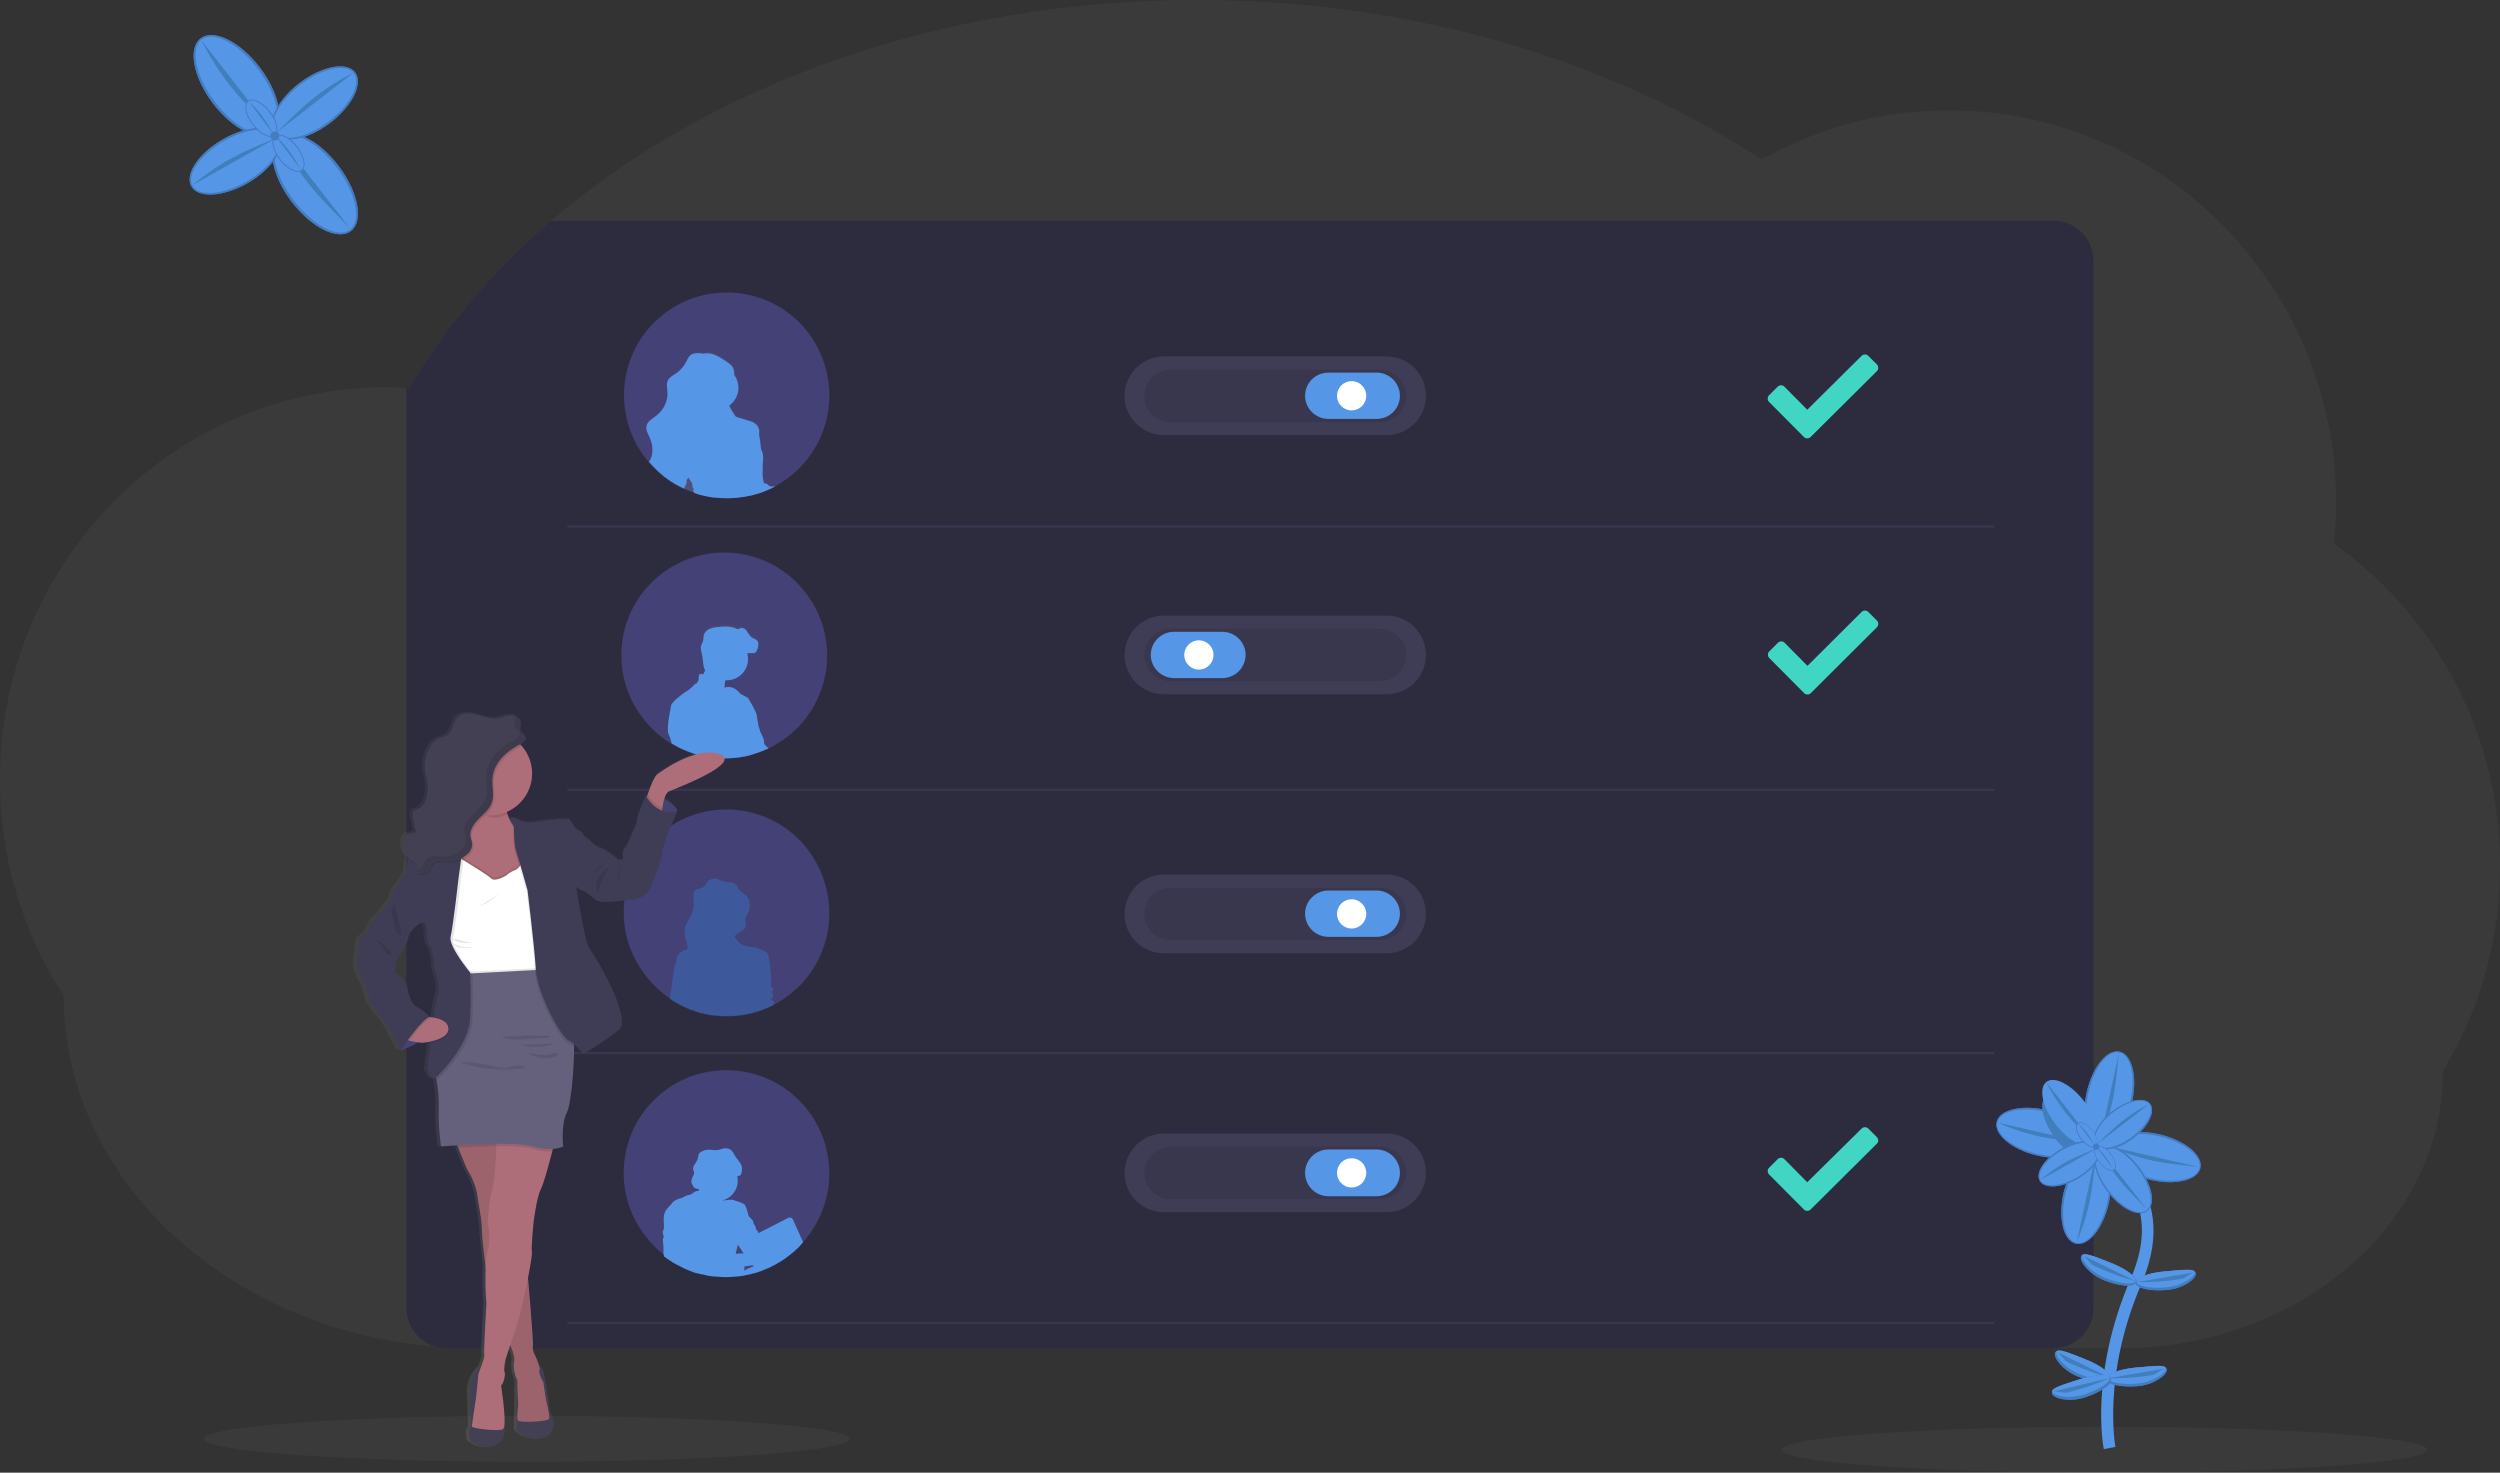 <svg version="1.1" id="ecd5be80-3d6a-430c-932f-46c231ffbb64" xmlns="http://www.w3.org/2000/svg" x="0" y="0" viewBox="0 0 1144 673.9" xml:space="preserve"><rect x="0" y="0" width="1144" height="673.9" fill="#333333" stroke="none"/><style>.st0{opacity:4.000000e-02;fill:#e6e6e6;enable-background:new}.st4{fill:#3f3d56}.st5{opacity:.1;enable-background:new}.st6{fill:#5596e6}.st7{fill:#fff}.st8{fill:#434175}.st12{fill:#6c63ff}.st15{fill:#407ebc}.st18{fill:#4c4981}.st19{fill:#ae6e79}.st20{fill:#444053}</style><ellipse class="st0" cx="241" cy="658.4" rx="147.7" ry="10.5"/><path d="M1144 396.2c.1 33.1-9 65.6-26.1 93.9 0 34.6-16.1 66-42.3 88.9-6.6 5.7-13.6 10.8-21.1 15.3-.3.2-.6.4-.9.5-.6.3-1.1.7-1.7 1l-.5.3c-24.8 13.8-52.7 21-81.1 20.8H217.2c-6 0-11.9-.2-17.8-.7-20.9-1.6-41.5-6.4-61.1-14.1-3.8-1.5-7.6-3.1-11.2-4.9-1.7-.8-3.5-1.7-5.2-2.5-1.1-.5-2.1-1.1-3.2-1.7-12.3-6.5-23.9-14.3-34.5-23.4-34-29.2-55.1-69.6-55.1-114.2C10 426.1-.1 391.8 0 356.7c0-99.1 79.2-179.5 177-179.5 3 0 6 .1 9 .3.4 0 .9 0 1.3.1 16.5-28.1 38.5-53.9 65-76.6C324.5 39 430.1 0 547.7 0c98.9 0 189.2 27.5 258.4 73 26.2-14.8 55.8-22.6 85.9-22.5 97.7 0 177 80.4 177 179.5 0 6.3-.3 12.5-1 18.8 47.8 33.9 76.2 88.9 76 147.4z" opacity=".04" fill="#e6e6e6"/><path d="M958 119.3v479.2c0 10.2-8.2 18.4-18.4 18.4H204.4c-1.7 0-3.4-.2-5.1-.7-7.9-2.3-13.4-9.5-13.3-17.7v-421c.4 0 .9 0 1.3.1 16.5-28.1 38.5-53.9 65-76.6h687.3c10.2-.1 18.4 8.2 18.4 18.3z" fill="#2d2c3f"/><path d="M260 240.9h652M260 361.4h652M260 481.9h652M260 605.4h652" opacity=".7" fill="none" stroke="#3f3d56" stroke-linecap="round" stroke-miterlimit="10"/><ellipse class="st0" cx="963" cy="663.4" rx="147.7" ry="10.5"/><path class="st4" d="M532.6 163.1h101.9c9.9 0 18 8 18 18 0 9.9-8 18-18 18H532.6c-9.9 0-18-8-18-18 .1-9.9 8.1-18 18-18z"/><path class="st5" d="M535.6 169.2h95.9c6.6 0 12 5.4 12 12s-5.4 12-12 12h-95.9c-6.6 0-12-5.4-12-12 .1-6.7 5.4-12 12-12z"/><path class="st6" d="M607.9 170.5h22c5.9 0 10.7 4.8 10.7 10.6 0 5.9-4.8 10.6-10.7 10.6h-22c-5.9 0-10.7-4.8-10.7-10.6 0-5.9 4.8-10.6 10.7-10.6z"/><circle class="st7" cx="618.5" cy="181.1" r="6.7"/><path class="st4" d="M532.6 400.2h101.9c9.9 0 18 8 18 18 0 9.9-8 18-18 18H532.6c-9.9 0-18-8-18-18 .1-10 8.1-18 18-18z"/><path class="st5" d="M535.6 406.2h95.9c6.6 0 12 5.4 12 12s-5.4 12-12 12h-95.9c-6.6 0-12-5.4-12-12 .1-6.6 5.4-12 12-12z"/><path class="st6" d="M607.9 407.5h22c5.9 0 10.7 4.8 10.7 10.6 0 5.9-4.8 10.6-10.7 10.6h-22c-5.9 0-10.7-4.8-10.7-10.6s4.8-10.6 10.7-10.6z"/><circle class="st7" cx="618.5" cy="418.2" r="6.7"/><path class="st4" d="M532.6 518.7h101.9c9.9 0 18 8 18 18 0 9.9-8 18-18 18H532.6c-9.9 0-18-8-18-18 .1-9.9 8.1-18 18-18z"/><path class="st5" d="M535.6 524.7h95.9c6.6 0 12 5.4 12 12s-5.4 12-12 12h-95.9c-6.6 0-12-5.4-12-12 .1-6.6 5.4-12 12-12z"/><path class="st6" d="M607.9 526h22c5.9 0 10.7 4.8 10.7 10.7 0 5.9-4.8 10.7-10.7 10.7h-22c-5.9 0-10.7-4.8-10.7-10.7 0-5.9 4.8-10.7 10.7-10.7z"/><circle class="st7" cx="618.5" cy="536.7" r="6.7"/><path class="st4" d="M532.6 281.7h101.9c9.9 0 18 8 18 18 0 9.9-8 18-18 18H532.6c-9.9 0-18-8-18-18 .1-10 8.1-18 18-18z"/><path class="st5" d="M535.6 287.7h95.9c6.6 0 12 5.4 12 12s-5.4 12-12 12h-95.9c-6.6 0-12-5.4-12-12 .1-6.7 5.4-12 12-12z"/><path class="st6" d="M559.3 310.3h-22c-5.9 0-10.7-4.8-10.7-10.6 0-5.9 4.8-10.6 10.7-10.6h22c5.9 0 10.7 4.8 10.7 10.6-.1 5.9-4.8 10.6-10.7 10.6z"/><circle class="st7" cx="548.6" cy="299.7" r="6.7"/><path class="st8" d="M379.5 181c0 16.6-8.7 31.9-22.9 40.4l-.6.4-1.2.7-1.1.6-.2.1c-.5.2-1 .5-1.5.7-1.6.7-3.2 1.4-4.9 1.9-1.1.4-2.2.7-3.3.9-2.3.6-4.6.9-6.9 1.1-1.4.1-2.9.2-4.3.2-1.7 0-3.5-.1-5.2-.3h-.3c-.6-.1-1.2-.1-1.8-.2-1.9-.3-3.7-.7-5.6-1.2l-.9-.3-.8-.3-.3-.1c-1.6-.5-3.2-1.2-4.8-1.9-2.7-1.2-5.2-2.7-7.6-4.4l-.1-.1-.1-.1-.9-.6-.6-.5c-1.3-1-2.5-2-3.6-3.2-1.1-1-2.1-2.1-3.1-3.3-16.9-19.7-14.7-49.4 5-66.3s49.4-14.7 66.3 5c7.3 8.6 11.3 19.5 11.3 30.8z"/><linearGradient id="SVGID_1_" gradientUnits="userSpaceOnUse" x1="353.471" y1="167.02" x2="353.471" y2="100.106" gradientTransform="translate(-28 60.96)"><stop offset="0" stop-color="gray" stop-opacity=".25"/><stop offset=".54" stop-color="gray" stop-opacity=".12"/><stop offset="1" stop-color="gray" stop-opacity=".1"/></linearGradient><path d="M354.7 222.2l-1.2.4c-.7 0-1.3-.2-1.8-.6l-.4-.4c-.2-.3-.6-.5-.9-.5h-.6c-.1-.1-.2-.2-.2-.4-.2-.9-.4-1.8-.5-2.7-.1-1-.1-2 0-3v-2.4c.1-.9.2-1.8.2-2.7 0-1 0-1.9-.3-2.9-.1-.5-.3-1-.6-1.5-.2-1.4-.4-2.7-.5-4-.1-1-.3-2-.5-3 0-.2.1-.3.1-.5.2-1.7-.4-3.3-1.7-4.4-.4-.3-.8-.6-1.3-.8-.4-.2-.8-.3-1.2-.4l-6.3-2c-.6-.9-1.1-1.8-1.7-2.7-.5-.8-.9-1.7-1.3-2.5 4.2-3.2 5.4-9.1 2.6-13.6-.1-.2-.2-.3-.3-.5 0-.8 0-1.6-.3-2.3v-.1c-.1-.6-.4-1.2-.9-1.7l-.2-.2-.3-.3c-.4-.4-.9-.8-1.4-1.2-2.1-1.6-4.9-3.5-7.4-4.1-1.3-.3-2.6-.3-3.8 0l-.2-.1-.4-.1.3.1c-1.3-.3-2.7-.3-4.1.1-1.6.5-2.2 1.9-2.9 3.3-1.1 2.4-2.8 4.4-5 5.9-1.4.9-3 1.8-3.7 3.3s-.2 3.1-.1 4.7c.4 4.3-1.4 8.5-4.8 11.3-1.9 1.5-4.4 2.8-4.8 5.1-.3 1.7.6 3.4 1.4 4.9 1.5 3.3 2 7.4.3 10.6-.2.3-.4.6-.5.9 1 1.2 2 2.3 3 3.3 1.1 1.1 2.3 2.2 3.6 3.2l.6.5.9.6.1.1.1.1c2.4 1.7 4.9 3.2 7.5 4.5 0-.1 0-.1.1-.2v.2c1.5.7 3.1 1.4 4.7 1.9l.3.1.8.3.9.3c1.8.5 3.6.9 5.5 1.2.6.1 1.2.2 1.8.2h.3c1.7.2 3.4.3 5.1.3 1.4 0 2.8-.1 4.2-.2 2.3-.2 4.6-.6 6.8-1.2.3-.1.5-.1.8-.2.8-.2 1.6-.5 2.4-.7 1.6-.5 3.3-1.2 4.8-1.9.5-.2 1-.5 1.5-.7l.2-.1 1.2-.6c0 .1 0 .1 0 0zm-40-1.3v-1.1c0-.2.1-.3.2-.4v.5c-.1.3-.1.6-.2 1z" fill="url(#SVGID_1_)"/><path class="st6" d="M354.7 222.3l-1.2.4c-.7 0-1.3-.2-1.9-.6l-.4-.4c-.2-.3-.6-.5-.9-.5h-.6c-.1-.1-.2-.2-.2-.4-.2-.9-.4-1.8-.5-2.7-.1-1-.1-2 0-3v-2.4c.1-.9.2-1.8.2-2.7s0-1.9-.3-2.8c-.1-.5-.3-1-.6-1.5-.2-1.3-.4-2.7-.5-4-.1-1-.3-2-.5-3 0-.2.1-.3.1-.5.2-1.6-.4-3.3-1.8-4.3-.4-.3-.8-.6-1.3-.8-.4-.2-.8-.3-1.2-.4l-6.4-2c-.6-.9-1.2-1.7-1.7-2.6-.5-.8-1-1.6-1.3-2.5 4.3-3.1 5.5-9 2.6-13.5-.1-.2-.2-.3-.3-.5 0-.8 0-1.6-.3-2.3v-.1c0-.2-.1-.5-.2-.7-.2-.3-.4-.7-.6-1l-.2-.2-.3-.3c-.4-.4-.9-.8-1.4-1.1-2.1-1.5-4.9-3.4-7.5-4-1.3-.3-2.6-.3-3.9 0l-.2-.1-.4-.1.3.1c-1.4-.3-2.8-.3-4.1.1-1.7.5-2.3 1.8-3 3.3-1.1 2.3-2.9 4.4-5 5.8-1.4.9-3 1.7-3.7 3.3s-.2 3.1-.1 4.6c.4 4.3-1.5 8.4-4.8 11.1-1.9 1.5-4.4 2.7-4.8 5.1-.3 1.7.7 3.3 1.4 4.9 1.5 3.3 2 7.3.3 10.5-.2.3-.4.6-.5.9 1 1.1 2 2.2 3.1 3.3 1.2 1.1 2.4 2.2 3.6 3.2l.6.5.9.6.1.1.1.1c2.4 1.7 5 3.2 7.6 4.4 0-.1 0-.1.1-.2.1-.2.1-.4.2-.5.4-.6.7-1.3.9-2v-1.1c0-.2.1-.3.2-.4.1-.2.3-.4.4-.6.1-.1.1-.2.2-.3.1.1.2.3.3.5.4.5.7 1.1 1.1 1.7.3.4.5.8.5 1.3-.1.3-.1.6 0 .8.1.4.6.6.5 1-.2.4-.2.8 0 1.2.1.2.3.4.4.6l.3.1.8.3.9.3c1.8.5 3.7.9 5.6 1.2.6.1 1.2.2 1.8.2h.3c1.7.2 3.4.3 5.2.3 1.5 0 2.9-.1 4.3-.2 2.3-.2 4.7-.6 6.9-1.1.3-.1.5-.1.8-.2.8-.2 1.6-.5 2.5-.7 1.7-.5 3.3-1.2 4.9-1.9.5-.2 1-.4 1.5-.7l.2-.1.9-.8z"/><path class="st8" d="M378.5 300c0 7.9-2 15.6-5.8 22.6-.8 1.5-1.7 2.9-2.6 4.2-.9 1.4-2 2.7-3.1 4-.1.1-.1.2-.2.2-.4.5-.9 1-1.3 1.5l-.5.5c-.5.5-1 1-1.6 1.5l-.2.2c-.3.2-.5.5-.8.7-1.4 1.2-2.9 2.4-4.4 3.4-.8.5-1.6 1.1-2.4 1.5l-.6.4-1.2.7-.8.4-.3.2-.2.1c-.3.2-.7.3-1 .5-.2.1-.3.2-.5.2l-1 .4c-.9.4-1.8.7-2.7 1.1l-1.2.4h-.1c-.1 0-.2.1-.3.1l-.2.1-.7.2-.2.1-.3.1-.4.1c-.1 0-.2.1-.3.1l-.7.2c-.5.1-1 .3-1.6.4-1.8.4-3.6.6-5.4.8-1.4.1-2.7.2-4.1.2h-.3c-1.3 0-2.6-.1-3.9-.2l-1.1-.1h-.7l-1.6-.2-1.3-.2-.3-.1c-.6-.1-1.2-.2-1.8-.4h-.1c-.7-.1-1.4-.3-2.1-.5l-.9-.3-.8-.3-.3-.1c-1.6-.5-3.2-1.2-4.8-1.9-1.1-.5-2.1-1-3.1-1.6l-.5-.3-.7-.4-.4-.2c-1-.6-2-1.3-3-2l-.1-.1-.1-.1-.9-.6-.6-.5c-1.3-1-2.5-2-3.6-3.2-1.1-1-2.1-2.1-3.1-3.3-16.9-19.7-14.7-49.4 5-66.3s49.4-14.7 66.3 5c7.5 8.7 11.5 19.5 11.5 30.8z"/><linearGradient id="SVGID_2_" gradientUnits="userSpaceOnUse" x1="356.606" y1="285.96" x2="356.606" y2="224.955" gradientTransform="translate(-28 60.96)"><stop offset="0" stop-color="gray" stop-opacity=".25"/><stop offset=".54" stop-color="gray" stop-opacity=".12"/><stop offset="1" stop-color="gray" stop-opacity=".1"/></linearGradient><path d="M351 341.8l-.3-.3-.2-.2c-.7-.5-1-1.4-.9-2.2v-.3c-.3-1-.7-2-1.2-3-.3-.5-.6-1.3-.8-2.1-.4-1-.6-1.9-.6-1.9v-.3c-.1-.6-.5-2.4-.7-4.1v-.3c-.4-2.1-3.9-7.8-3.9-7.8 0-.1-.1-.1-.1-.2-.8-.4-3.5-1.9-3.5-1.9-2-2.5-3.9-3.1-5.2-3.2h-.9c-.2 0-.3.1-.5.1l-.2.1c-.1 0-.2.1-.3.1l-.1.5c-.1-1.2 0-2.4.3-3.6l.1-.3h.6c5.4-.1 9.7-4.5 9.7-9.9 0-.9-.1-1.7-.4-2.6v-.1l.3-.1c1.2-.5 2.7.3 3.7-.5.4-.4.6-.8.7-1.3.3-.7.4-1.3.5-2v-.7c0-.5-.2-.9-.5-1.3-.6-.8-1.7-.9-2.5-1.5-.7-.5-1.2-1.2-1.6-1.9-.4-.7-.9-1.4-1.5-1.9-.6-.6-1.5-.7-2.3-.4-.2.2-.5.3-.8.4-.3 0-.6-.1-.8-.2-2.8-1.3-6-1.1-9-.7-1.2.1-2.4.4-3.5.9s-2 1.5-2.4 2.6c-.3.9-.1 2-.4 2.9-.2.6-.6 1.2-.8 1.8-.1.3-.2.7-.2 1v-.1.7c.2 1.2.4 2.4.7 3.6.4 2 .2 4.1 1 5.9l.3.6c-.3.6-.6 1.3-.9 1.9-.2 0-.3-.1-.5-.1h-.8c-.1 0-.2.1-.3.1l-.1.1h-.1l-.1.1v.1c-.1.1-.1.2-.1.4v.1c0 .2 0 .4-.1.6s0 .3 0 .4v.4c0 .1 0 .3-.1.4l-.1.5-.1.1c-.1.1-.1.3-.2.4l-.3.4c-.1.1-.2.2-.2.4l-.1.1c-.1 0-.1 0-.2.1-.1-.2-.4-.2-1.2.9-1.2 1.2-2.5 2.3-4 3.1 0 0-5.9 4.2-6.2 6.1s-2.2 10.3-1.2 13.1c.1.4.4.9.7 1.6v.1s.3 1.1.8 2.8c.1.1.2.2.4.2l.7.4.5.3c1 .6 2.1 1.1 3.1 1.6 1.6.7 3.1 1.3 4.8 1.9l.3.1.8.3.9.3c.7.2 1.4.4 2.1.5h.1c.6.1 1.2.3 1.8.4l.3.1 1.3.2 1.6.2h.5l1.1.1c1.3.1 2.6.2 3.9.2h.3c1.4 0 2.8-.1 4.1-.2 1.8-.2 3.6-.4 5.4-.8.5-.1 1.1-.2 1.6-.4l.7-.2c.1 0 .2 0 .3-.1l.4-.1.3-.1.2-.1.7-.2.2-.1c.1 0 .2-.1.3-.1h.1l1.2-.4c.9-.3 1.8-.7 2.7-1.1l1-.4c.2-.1.3-.1.5-.3-.3-.3-.4-.5-.6-.7zm-19.4-26.5z" fill="url(#SVGID_2_)"/><path class="st6" d="M351 341.8l-.3-.3-.2-.2c-.7-.5-1-1.3-.9-2.2v-.3c-.3-1-.7-2-1.2-2.9-.3-.5-.6-1.3-.8-2.1-.4-1-.6-1.9-.6-1.9v-.3c-.1-.6-.5-2.4-.7-4v-.3c-.4-2.1-3.9-7.7-3.9-7.7 0-.1-.1-.1-.1-.2-.8-.4-3.5-1.9-3.5-1.9-2-2.5-3.9-3.1-5.2-3.1h-.9c-.2 0-.3.1-.5.1l-.2.1c-.1 0-.2.1-.3.1l-.1.5c-.1-1.2 0-2.4.3-3.6 0-.1.1-.2.1-.3h.6c5.3 0 9.7-4.3 9.7-9.7 0-.9-.1-1.8-.4-2.7v.1h.2c1.2-.4 2.7.3 3.7-.5.4-.4.6-.8.7-1.3.3-.6.4-1.3.5-2v-.7c0-.5-.2-.9-.5-1.3-.6-.8-1.7-.9-2.5-1.5-.7-.5-1.2-1.2-1.6-1.9-.4-.7-.9-1.4-1.5-1.9s-1.5-.7-2.3-.4c-.2.2-.5.3-.8.4-.3 0-.6-.1-.8-.2-2.8-1.3-6-1.1-9-.7-1.2.1-2.4.4-3.5.9s-2 1.4-2.4 2.6c-.3.9-.1 1.9-.4 2.9-.2.6-.6 1.2-.8 1.8-.1.3-.2.7-.2 1v-.1.7c.2 1.2.4 2.4.7 3.6.4 1.9.2 4 1 5.8l.3.6-.9 1.8c-.2 0-.3-.1-.5-.1h-.9c-.1 0-.2.1-.2.1l-.1.1h-.1l-.1.1v.1c-.1.1-.1.2-.1.4v.1c0 .2 0 .4-.1.6s0 .3 0 .4v.4c0 .1 0 .3-.1.4l-.1.5-.1.1c-.1.1-.1.3-.2.4-.1.1-.1.1-.2.1-.1.1-.2.2-.2.4l-.1.1c-.1 0-.1 0-.2.1-.1-.1-.4-.1-1.2.9-1.2 1.2-2.5 2.3-4 3.1 0 0-5.9 4.1-6.2 6s-2.2 10.1-1.2 12.9c.1.4.4.9.7 1.6v.1s.3 1.1.8 2.7l.4.2.7.4.5.3c1 .6 2.1 1.1 3.1 1.6 1.6.7 3.1 1.3 4.8 1.9l.3.1.8.3.9.3c.7.2 1.4.4 2.1.5h.1c.6.1 1.2.3 1.8.4l.3.1 1.3.2 1.6.2h.5l1.1.1c1.3.1 2.6.2 3.9.2h.3c1.4 0 2.8-.1 4.1-.2 1.8-.2 3.6-.4 5.4-.8.5-.1 1.1-.2 1.6-.4l.7-.2c.1 0 .2 0 .3-.1l.4-.1.3-.1.2-.1.7-.2.2-.1c.1 0 .2-.1.3-.1h.1l1.2-.4c.9-.3 1.8-.7 2.7-1.1l1-.4c.2-.1.3-.1.5-.2-.3-.4-.4-.5-.6-.7zm-19.4-26.1z"/><path class="st8" d="M379.5 418c0 7.9-2 15.6-5.8 22.6-.8 1.5-1.7 2.9-2.6 4.2-.9 1.4-2 2.7-3.1 4-.1.1-.1.2-.2.2-.4.5-.9 1-1.3 1.5l-.5.5c-.5.5-1 1-1.6 1.5l-.2.2c-.3.2-.5.5-.8.7-1.4 1.2-2.9 2.4-4.4 3.4-.8.5-1.6 1.1-2.4 1.5l-.6.4-1.2.7-.6.3h-.1l-.2.1-.3.2-.2.1-1 .5-.5.2-1 .4-1.4.6-.8.3-.5.2-1.2.4h-.1l-.3.1-.2.1-.7.2-.2.1h-.3l-.4.1c-.1 0-.2.1-.3.1l-.7.2c-.5.1-1 .3-1.6.3-.9.2-1.7.3-2.6.5s-1.8.3-2.8.3c-1.4.1-2.7.2-4.1.2h-.3c-1.3 0-2.6-.1-3.9-.2l-1.1-.1h-.6c-.5 0-1-.1-1.4-.2h-.1l-1.3-.2-.3-.1c-.6-.1-1.2-.2-1.8-.4h-.1c-.7-.2-1.4-.3-2.1-.5l-.9-.3-.8-.3-.3-.1-.7-.3-.5-.2c-.4-.1-.7-.3-1.1-.4l-.4-.2-.5-.2c-.5-.2-1-.4-1.5-.7-1.1-.5-2.1-1-3.1-1.6l-.5-.3-.7-.4-.4-.2c-.5-.3-1-.6-1.5-1-.5-.3-1-.7-1.5-1l-.1-.1-.1-.1-.9-.6-.6-.5c-1.3-1-2.5-2-3.6-3.2-1.1-1-2.1-2.1-3.1-3.3-17-19.6-14.9-49.3 4.8-66.3 19.6-17 49.3-14.9 66.3 4.8 7.5 8.9 11.5 19.9 11.5 31.3z"/><g opacity=".3"><path class="st12" d="M345.3 463.2v-.1.1z"/><path d="M352.8 457.3c-.1 0-.2-.1-.3-.2.2-.3.5-.4.9-.5.3-.1.5-.5.4-1 0-.4-.1-.9-.4-1.3-.1-.1-.2-.2-.2-.3.2-.4.4-.7.6-1.1.1-.1.1-.2 0-.3.3-.7-1-.6-1-.6v-6.6s-.1-.5-.2-1.5-.3-2.5-.5-4.4c-.4-3.8-1.9-4.2-1.9-4.2-.8-.2-1.6-.5-2.3-.9-.8-.4-1.6-.7-2.4-.9-1.1 0-2.1-.2-3.2-.4-.7-.2-1.4-.4-2.1-.5l-.2-.1c-1.7-.9-3.1-2.3-3.9-4 .3-.4.6-.7.9-1.2v.8c1-1.8 4-2.2 4.3-4.3v-1.1c0-.5-.2-1-.3-1.5v-.1c0-.2 0-.3.1-.5v-.1c0-.2.1-.3.1-.5.4-1.1 1.2-2.2 1.6-3.3.1-.3.2-.5.2-.8v-.1c0-.3.1-.5.1-.8v-.5.1-.7c0-1.7-.8-3.3-2-4.4-1-.9-2.4-1.5-3.1-2.6-.3-.5-.5-1.2-.9-1.7-.8-.9-1.9-1.5-3.1-1.5s-2.4-.2-3.5-.5c-.8-.3-1.5-.7-2.3-1-1.8-.5-3.7.2-4.8 1.7-.3.7-.8 1.3-1.3 1.9-1.2 1-3.2.6-4.2 1.7-.5.6-.7 1.4-.6 2.2v1.6c0 .3.1.5.1.8.1.4.1.9.1 1.3v.2c-.1 2-.6 4-1.5 5.8-1 1.9-2.4 3.7-2.7 5.8v.9-.1 1.3l.1.5v.3l.1.6v.1c.3 1 .6 2.1.9 3.1.1.4.1.7.2 1.1v.1c0 .3 0 .6.1.9v.3c-.5.2-1 .3-1.5.5-.9.1-3.5 2.5-3.4 3v.5c-.3 1.5-.7 2.9-1.2 4.3l-2.1 14.6c.5.3 1 .6 1.5 1l.4.2.7.4.5.3c1 .6 2.1 1.1 3.1 1.6.5.2 1 .5 1.5.7l.5.2.4.2c.2.2.4.3.6.4h.9l.5.2.7.3.3.1.8.3.9.3c.7.2 1.4.4 2.1.5h.1c.6.2 1.2.3 1.8.4l.3.1 1.3.2h.1c.5.1 1 .1 1.4.2h.5l1.1.1c1.3.1 2.6.2 3.9.2h.3c1.4 0 2.8-.1 4.1-.2.9-.1 1.8-.2 2.8-.3s1.7-.3 2.6-.5c.5-.1 1.1-.2 1.6-.3l.7-.2c.1 0 .2 0 .3-.1l.4-.1h.1c0-.7-.1-1.3-.1-1.7.1.2.3.4.4.5s.1.1.1.2c-.2.3-.3.7-.4 1h.1l.2-.1.7-.2.2-.1.3-.1h.1l1.2-.4.5-.2.8-.3 1.4-.6 1-.4.5-.2 1-.5.2-.1.3-.2.2-.1h.1v-1.1c.1-.6-.5-1.2-1.3-1.5zM314.9 434z" fill="#2f91f4"/><path class="st12" d="M308.4 461.6l-.2-.1c.1 0 .1.1.2.1z"/></g><path class="st8" d="M379.5 537c0 7.9-2 15.6-5.8 22.6-.8 1.5-1.7 2.9-2.6 4.2-.9 1.4-2 2.7-3.1 4l-.2.2c-.4.5-.9 1-1.3 1.5l-.1.2-.4.4c-.5.5-1 1-1.6 1.5l-.2.2c-.3.2-.5.5-.8.7-1 .9-2.1 1.8-3.3 2.6l-.2.1-.4.3c-.2.1-.4.3-.5.4-.8.5-1.6 1.1-2.4 1.5l-.4.2-.3.2-1.2.7-.6.3h-.1l-.2.1-.3.2-.2.1-1 .5-.5.2-1 .4-1.4.6-.8.3-.5.2-.2.1-1 .3h-.1l-.3.1-.2.1-.3.1-.4.1-.2.1h-.3l-.4.1c-.1 0-.2.1-.3.1l-.7.2c-.5.1-1 .3-1.6.3-.9.2-1.7.3-2.6.5-.5.1-1 .1-1.6.2h-.2l-1 .1c-1.4.1-2.7.2-4.1.2h-1.1c-1 0-2.1-.1-3.1-.2h-.3l-.8-.1h-.5l-1-.1-.5-.1h-.1l-1.3-.2-.3-.1-.8-.2-.4-.1-.6-.1h-.1c-.7-.2-1.4-.3-2.1-.5l-.4-.1h-.1l-.4-.1-.4-.1-.4-.1-.3-.1-.7-.3-.5-.2-.4-.3-.6-.2-.4-.2-.5-.2c-.5-.2-1-.4-1.5-.7-.8-.4-1.6-.7-2.3-1.2-.3-.1-.5-.3-.8-.4l-.2-.1-.2-.1-.7-.4-.4-.2c-.5-.3-1-.6-1.5-1-.5-.3-1-.7-1.5-1l-.1-.1-.1-.1-.4-.3-.5-.3-.1-.1c-.2-.2-.4-.3-.6-.4-1.3-1-2.5-2-3.6-3.2-1.1-1-2.1-2.1-3.1-3.3-17-19.6-14.9-49.3 4.7-66.3s49.3-14.9 66.3 4.7c7.6 8.7 11.6 19.7 11.6 31.1z"/><path class="st6" d="M362.8 558c-.4-.8-1.3-1.1-2.1-.7l-13.7 7c0-.2-.1-.4-.2-.5 0-.4-.2-.8-.6-1l-.3-.3v-.3c0-.2 0-.5-.2-.7 0-.5-.3-1-.8-1.3v-.3c0-.2-.1-.4-.2-.6 0-.7-.5-1.3-1.5-2.1-.4-.4-.6-.8-.8-1.3v-.1c-.2-.7-.3-1.4-.6-2.1-.1-.4-.2-.8-.4-1.2-.7-1.9-1.5-1.7-1.9-2s-2.5-.8-3.6-1.3c-.9-.5-4 0-4.9.2v-.2c4.6-1.4 7.4-6.1 6.4-10.8l-.1-.2c.5 0 1-.1 1.4-.3.4-.3.6-.7.6-1.2.3-.9.3-1.8.2-2.7 0-.1-.1-.2-.1-.3s0-.2-.1-.2v-.2c-.1-.3-.2-.6-.3-.8v.1c-.7-1.1-1.5-2.1-2.3-3.1-.8-1.2-1.3-2.7-2.5-3.5-1.3-.7-2.8-.7-4.1-.2-.6.2-1.3.4-1.9.5-1.1 0-2.2 0-3.3-.2-1.6-.1-3.1.3-4.4 1.2-.3.2-.5.4-.7.7-.2.4-.3.9-.3 1.3-.1.8-.4 1.6-.9 2.4-.3.6-.8 1.1-1.1 1.7-.3.6-.4 1.3-.3 1.9.1.3.3.6.4 1 0 .8-.2 1.6-.7 2.3-.3.7-.5 1.4-.5 2.2 0 .6.3 1.1.6 1.6.1.1.1.3.2.4v.1c.1.1.1.2.2.3l.1.1.2.2c.6.4 1.3.6 2 .6.1.1.1.2.2.3v.4c-.1 0-2.1.3-2.7 1.1-.7.6-1.5.9-2.4 1 0 0-2 .7-1.9.8s-.6.4-1.8.7-3.3 1.5-3.3 1.8-3.2 3.5-3.2 3.8c-.6 1.1-.9 2.4-.9 3.7.1 2.2.3 4.9-.2 5.3s0 2.2 0 2.2c.3.4.3.9 0 1.3-.4.7.1 3.8.1 3.8v3.2c.1.5.2.9.2 1.4l.1.1.5.3.4.3.1.1.1.1c.5.3 1 .7 1.5 1 .5.3 1 .6 1.5 1l.4.2.7.4.2.1.2.1c.3.2.5.3.8.4.8.4 1.5.8 2.3 1.2.5.2 1 .5 1.5.7l.5.2.4.2.6.2.5.2.5.2.7.3.3.1.4.1.4.1.4.1h.1l.4.1c.7.2 1.4.4 2.1.5h.1l.6.1.4.1.8.2.3.1 1.3.2h.1l.5.1 1 .1h.5l.8.1h.3c1 .1 2 .1 3.1.2h1.1c1.4 0 2.8-.1 4.1-.2l1-.1h.2c.5-.1 1-.1 1.6-.2.9-.1 1.7-.3 2.6-.5.5-.1 1.1-.2 1.6-.3l.7-.2c.1 0 .2 0 .3-.1l.4-.1h.3l.2-.1.4-.1.3-.1.2-.1.3-.1h.1l1-.3.2-.1.5-.2.8-.3 1.4-.6 1-.4.5-.2 1-.5.2-.1.3-.2.2-.1h.1l.6-.3 1.2-.7.3-.2.4-.2 2.4-1.5c.2-.1.4-.3.5-.4h.2l.2-.3.2-.1c1.1-.8 2.2-1.7 3.3-2.6.3-.2.5-.5.8-.7l.2-.2c.5-.5 1.1-1 1.6-1.5l.4-.4.1-.2c.5-.5.9-1 1.3-1.5l-4.7-10.4zM340 573.6l-.3.1c0-.1 0-.1.1-.2 0 0-1.5.1-3.1.2 0-.3 0-.5.1-.8.4-1.1.6-2.2.8-3.4l2.7 4.1h-.3zm.5 7.8v-.4l.2-.2c0-.4-.1-.9-.1-1.3h.2l2.8-.4s.4 0 1-.1l.2.5c-1.3.4-2.5.9-3.6 1.6-.1 0-.3.1-.7.3z"/><path d="M858.9 166.8l-4-4c-.8-.8-2.2-.8-3 0L827 187.5l-10.5-10.6c-.8-.8-2.1-.8-3 0l-4 4c-.8.8-.8 2.2 0 3l16 16.1c.8.8 2.2.8 3 0l30.3-30.1c.9-.8.9-2.2.1-3.1 0 .1 0 0 0 0zm0 117.2l-4-4c-.8-.8-2.2-.8-3 0l-24.8 24.7-10.5-10.6c-.8-.8-2.1-.8-3 0l-4 4c-.8.8-.8 2.2 0 3l16 16.1c.8.8 2.2.8 3 0l30.3-30.2c.8-.9.8-2.2 0-3zm0 236.4l-4-4c-.8-.8-2.2-.8-3 0L827 541l-10.5-10.6c-.8-.8-2.2-.8-3 0l-4 4c-.8.8-.8 2.2 0 3l16 16.1c.8.8 2.2.8 3 0l30.3-30.1c.9-.8.9-2.1.1-3z" fill="#41d6c3"/><ellipse transform="rotate(-37.18 144.235 84.118)" class="st12" cx="144.2" cy="84.1" rx="13.5" ry="27.1"/><ellipse transform="rotate(-37.18 144.235 84.118)" class="st15" cx="144.2" cy="84.1" rx="13.5" ry="27.1"/><ellipse transform="rotate(-37.18 144.194 84.087)" class="st6" cx="144.2" cy="84.1" rx="12.4" ry="26.4"/><path class="st15" d="M128.1 63.4c5.1 10.2 11.6 19.6 19.3 27.9 1.5 1.6 3 3.1 4.4 4.6l8.4 8.6"/><ellipse transform="rotate(-37.18 108.233 39.114)" class="st12" cx="108.2" cy="39.1" rx="13.5" ry="27.1"/><ellipse transform="rotate(-37.18 108.233 39.114)" class="st15" cx="108.2" cy="39.1" rx="13.5" ry="27.1"/><ellipse transform="rotate(-37.18 108.194 39.088)" class="st6" cx="108.2" cy="39.1" rx="12.4" ry="26.4"/><path class="st15" d="M92.1 18.4c5.1 10.2 11.6 19.6 19.3 27.9 1.5 1.6 3 3.1 4.4 4.6l8.4 8.6"/><ellipse transform="rotate(-37.193 144.076 47.092)" class="st12" cx="144.1" cy="47.1" rx="23.1" ry="11.5"/><ellipse transform="rotate(-37.193 144.076 47.092)" class="st15" cx="144.1" cy="47.1" rx="23.1" ry="11.5"/><ellipse transform="rotate(-37.193 144.022 47.115)" class="st6" cx="144" cy="47.1" rx="22.5" ry="10.6"/><path class="st15" d="M161.7 33.3c-8.7 4.3-16.7 9.9-23.8 16.4-1.4 1.3-2.7 2.5-4 3.8l-7.3 7.1"/><ellipse transform="rotate(-29.9 107.596 73.807)" class="st12" cx="107.6" cy="73.8" rx="23.1" ry="11.5"/><ellipse transform="rotate(-29.9 107.596 73.807)" class="st15" cx="107.6" cy="73.8" rx="23.1" ry="11.5"/><ellipse transform="rotate(-29.9 107.62 73.781)" class="st6" cx="107.6" cy="73.8" rx="22.5" ry="10.6"/><path class="st15" d="M88.1 84.7c7.4-6.3 15.6-11.5 24.4-15.6 1.7-.8 3.4-1.5 5-2.2l9.4-4"/><ellipse transform="rotate(-37.721 119.6 54.081)" class="st12" cx="119.6" cy="54.1" rx="5" ry="10"/><ellipse transform="rotate(-37.721 119.6 54.081)" class="st15" cx="119.6" cy="54.1" rx="5" ry="10"/><ellipse transform="rotate(-37.721 119.61 54.09)" class="st6" cx="119.6" cy="54.1" rx="4.6" ry="9.7"/><path class="st15" d="M113.8 46.4c3.1 2.8 5.8 6 8.1 9.5.4.7.8 1.3 1.2 2l2.3 3.8"/><ellipse transform="rotate(-37.721 132.004 70.086)" class="st12" cx="132" cy="70.1" rx="5" ry="10"/><ellipse transform="rotate(-37.721 132.004 70.086)" class="st15" cx="132" cy="70.1" rx="5" ry="10"/><ellipse transform="rotate(-37.721 132.025 70.1)" class="st6" cx="132" cy="70.1" rx="4.6" ry="9.7"/><path class="st15" d="M126.2 62.4c3.1 2.8 5.8 6 8.1 9.5.4.7.8 1.3 1.2 2l2.3 3.8"/><circle class="st12" cx="125.8" cy="62.2" r="2"/><circle class="st15" cx="125.8" cy="62.2" r="2"/><path class="st6" d="M962.7 663.1c-.3-1.4-6.5-34.4 12.3-78 7.4-17.1 6.8-31.8-1.8-43.7-3.9-5.4-9.1-9.8-15-12.9l2.2-4.9c6.8 3.4 12.7 8.5 17.2 14.7 6.7 9.3 12.5 25.4 2.4 49-18.2 42.1-12 74.5-12 74.8l-5.3 1z"/><path class="st12" d="M990.7 581.8c7.6-.7 13.9-1.4 14.1 1s-5.8 6.9-13.3 7.5-13.9-.7-14.1-3.1 5.7-4.8 13.3-5.4z"/><path class="st15" d="M990.7 581.8c7.6-.7 13.9-1.4 14.1 1s-5.8 6.9-13.3 7.5-13.9-.7-14.1-3.1 5.7-4.8 13.3-5.4z"/><path class="st6" d="M990.7 581.8c7.4-.6 13.5-1.6 13.7.4s-5.7 6.2-13 6.9-13.5-.5-13.7-2.5 5.6-4.2 13-4.8z"/><path class="st15" d="M977.8 586.7c5.7.1 11.5-.2 17.2-1 1.1-.2 2.2-.3 3.2-.5 2-.3 4-2.7 6-3"/><path class="st12" d="M977.4 625.8c7.6-.6 13.9-1.3 14.1 1s-5.8 6.9-13.3 7.5-13.9-.7-14.1-3.1 5.7-4.7 13.3-5.4z"/><path class="st15" d="M977.4 625.8c7.6-.6 13.9-1.3 14.1 1s-5.8 6.9-13.3 7.5-13.9-.7-14.1-3.1 5.7-4.7 13.3-5.4z"/><path class="st6" d="M977.5 625.8c7.4-.6 13.5-1.6 13.7.4s-5.7 6.2-13 6.9-13.5-.5-13.7-2.5 5.6-4.1 13-4.8z"/><path class="st15" d="M964.5 630.7c5.7.1 11.5-.2 17.2-1 1.1-.2 2.2-.3 3.2-.5 2-.3 4-2.7 6-3"/><path class="st12" d="M966.1 577.9c-7.1-2.8-12.9-5.2-13.8-3s3.6 8.2 10.7 11 13.5 3.2 14.4 1-4.3-6.2-11.3-9z"/><path class="st15" d="M966.1 577.9c-7.1-2.8-12.9-5.2-13.8-3s3.6 8.2 10.7 11 13.5 3.2 14.4 1-4.3-6.2-11.3-9z"/><path class="st6" d="M966 578c-6.9-2.7-12.5-5.3-13.2-3.5s3.7 7.6 10.6 10.3 13.1 3.3 13.8 1.5-4.3-5.7-11.2-8.3z"/><path class="st15" d="M977.1 586.2c-5.6-1.5-11-3.4-16.2-5.8-1-.5-2-.9-3-1.4-1.8-.9-3.1-3.7-4.9-4.6"/><path class="st12" d="M954.2 622c-7.1-2.8-12.9-5.2-13.8-3s3.6 8.2 10.7 11 13.5 3.2 14.4 1-4.2-6.2-11.3-9z"/><path class="st15" d="M954.2 622c-7.1-2.8-12.9-5.2-13.8-3s3.6 8.2 10.7 11 13.5 3.2 14.4 1-4.2-6.2-11.3-9z"/><path class="st6" d="M954.2 622c-6.9-2.7-12.5-5.3-13.2-3.5s3.7 7.6 10.6 10.3 13.1 3.3 13.8 1.5-4.3-5.6-11.2-8.3z"/><path class="st15" d="M965.3 630.4c-5.6-1.5-11-3.5-16.3-5.8-1-.5-2-.9-3-1.4-1.8-.9-3.1-3.7-4.9-4.6"/><path class="st12" d="M951.6 631.2c-7.2 2.4-13.3 4.2-12.6 6.5s8 4.1 15.2 1.7 12.5-6.1 11.8-8.4-7.2-2.2-14.4.2z"/><path class="st15" d="M951.6 631.2c-7.2 2.4-13.3 4.2-12.6 6.5s8 4.1 15.2 1.7 12.5-6.1 11.8-8.4-7.2-2.2-14.4.2z"/><path class="st6" d="M951.5 631.2c-7 2.3-13 3.8-12.4 5.7s7.7 3.5 14.7 1.2 12.2-5.7 11.6-7.7-6.8-1.4-13.9.8z"/><path class="st15" d="M965.3 630.6c-5.2 2.4-10.7 4.3-16.2 5.8l-3.2.8c-2 .5-4.7-.9-6.7-.4"/><ellipse transform="rotate(-76.338 986.21 529.506)" class="st12" cx="986.2" cy="529.5" rx="10.6" ry="21.3"/><ellipse transform="rotate(-76.338 986.21 529.506)" class="st15" cx="986.2" cy="529.5" rx="10.6" ry="21.3"/><ellipse transform="rotate(-76.338 986.244 529.557)" class="st6" cx="986.2" cy="529.6" rx="9.8" ry="20.8"/><path class="st15" d="M966 524.8c8.2 3.7 16.8 6.2 25.7 7.5 1.7.2 3.4.4 5 .6l9.4 1.1"/><ellipse transform="rotate(-77.238 965.222 501.965)" class="st12" cx="965.2" cy="502" rx="21.3" ry="10.6"/><ellipse transform="rotate(-77.238 965.222 501.965)" class="st15" cx="965.2" cy="502" rx="21.3" ry="10.6"/><ellipse transform="rotate(-77.238 965.272 501.93)" class="st6" cx="965.3" cy="501.9" rx="20.8" ry="9.8"/><path class="st15" d="M960.9 522.1c3.6-8.2 5.9-16.9 7.1-25.8.2-1.7.4-3.4.6-5l1-9.4"/><ellipse transform="rotate(-77.238 954.619 548.297)" class="st12" cx="954.6" cy="548.3" rx="21.3" ry="10.6"/><ellipse transform="rotate(-77.238 954.619 548.297)" class="st15" cx="954.6" cy="548.3" rx="21.3" ry="10.6"/><ellipse transform="rotate(-77.238 954.645 548.357)" class="st6" cx="954.6" cy="548.4" rx="20.8" ry="9.8"/><path class="st15" d="M950.3 568.5c3.5-8.2 5.9-16.9 7.1-25.8.2-1.7.4-3.4.6-5l1-9.4"/><ellipse transform="rotate(-76.338 934.38 518.406)" class="st12" cx="934.4" cy="518.4" rx="10.6" ry="21.3"/><ellipse transform="rotate(-76.338 934.38 518.406)" class="st15" cx="934.4" cy="518.4" rx="10.6" ry="21.3"/><ellipse transform="rotate(-76.338 934.308 518.441)" class="st6" cx="934.3" cy="518.4" rx="9.8" ry="20.8"/><path class="st15" d="M914.1 513.7c8.2 3.7 16.8 6.2 25.7 7.5 1.7.2 3.3.4 5 .6l9.4 1.1"/><ellipse transform="rotate(-37.18 971.569 539.516)" class="st12" cx="971.5" cy="539.5" rx="9.1" ry="18.3"/><ellipse transform="rotate(-37.18 971.569 539.516)" class="st15" cx="971.5" cy="539.5" rx="9.1" ry="18.3"/><ellipse transform="rotate(-37.18 971.524 539.635)" class="st6" cx="971.5" cy="539.6" rx="8.4" ry="17.8"/><path class="st15" d="M960.7 525.6c3.4 6.8 7.8 13.2 13 18.8 1 1.1 2 2.1 3 3.1l5.6 5.8"/><ellipse transform="rotate(-37 947.778 515.414)" class="st12" cx="947.8" cy="515.4" rx="9.1" ry="18.3"/><ellipse transform="rotate(-37 947.778 515.414)" class="st15" cx="947.8" cy="515.4" rx="9.1" ry="18.3"/><ellipse transform="rotate(-37.18 947.273 509.213)" class="st6" cx="947.2" cy="509.2" rx="8.4" ry="17.8"/><path class="st15" d="M936.4 495.2c3.4 6.8 7.8 13.2 13 18.8 1 1.1 2 2.1 3 3.1l5.6 5.8"/><ellipse transform="rotate(-37.193 971.507 514.628)" class="st12" cx="971.5" cy="514.6" rx="15.6" ry="7.8"/><ellipse transform="rotate(-37.193 971.507 514.628)" class="st15" cx="971.5" cy="514.6" rx="15.6" ry="7.8"/><ellipse transform="rotate(-37.193 971.46 514.524)" class="st6" cx="971.5" cy="514.5" rx="15.2" ry="7.1"/><path class="st15" d="M983.3 505.3c-5.8 2.9-11.3 6.7-16.1 11.1-.9.8-1.8 1.7-2.7 2.5l-5 4.8"/><ellipse transform="rotate(-29.9 946.888 532.57)" class="st12" cx="946.9" cy="532.6" rx="15.6" ry="7.8"/><ellipse transform="rotate(-29.9 946.888 532.57)" class="st15" cx="946.9" cy="532.6" rx="15.6" ry="7.8"/><ellipse transform="rotate(-29.9 946.903 532.556)" class="st6" cx="946.9" cy="532.6" rx="15.2" ry="7.1"/><path class="st15" d="M933.7 539.9c5-4.2 10.5-7.8 16.5-10.5 1.1-.5 2.3-1 3.4-1.5l6.4-2.7"/><ellipse transform="rotate(-37.721 954.913 519.329)" class="st12" cx="954.9" cy="519.3" rx="3.3" ry="6.7"/><ellipse transform="rotate(-37.721 954.913 519.329)" class="st15" cx="954.9" cy="519.3" rx="3.3" ry="6.7"/><ellipse transform="rotate(-37.721 955.002 519.277)" class="st6" cx="955" cy="519.3" rx="3.1" ry="6.5"/><path class="st15" d="M951 514.1c2.1 1.9 3.9 4 5.4 6.4.3.5.6.9.8 1.4l1.5 2.5"/><ellipse transform="rotate(-37.721 963.261 530.03)" class="st12" cx="963.3" cy="530" rx="3.3" ry="6.7"/><ellipse transform="rotate(-37.721 963.261 530.03)" class="st15" cx="963.3" cy="530" rx="3.3" ry="6.7"/><ellipse transform="rotate(-37.721 963.27 530.031)" class="st6" cx="963.3" cy="530" rx="3.1" ry="6.5"/><path class="st15" d="M959.4 524.9c2.1 1.9 3.9 4 5.4 6.4.3.5.5.9.8 1.4l1.5 2.5"/><circle class="st12" cx="959.2" cy="524.7" r="1.4"/><circle class="st15" cx="959.2" cy="524.7" r="1.4"/><linearGradient id="SVGID_3_" gradientUnits="userSpaceOnUse" x1="1483.29" y1="601.191" x2="1483.29" y2="264.757" gradientTransform="matrix(-1 0 0 1 1730 60.96)"><stop offset="0" stop-color="gray" stop-opacity=".25"/><stop offset=".54" stop-color="gray" stop-opacity=".12"/><stop offset="1" stop-color="gray" stop-opacity=".1"/></linearGradient><path d="M163.7 448.1c1.8 2.7 3.6 8.8 3.5 9.8s5 6.7 6.4 8.5c1.2 1.6 2.2 3.4 3.1 5.2l4.7 8.8c2.9-1 5.8-2.3 8.5-3.8l1.7.2c1.3-.1 2.6-.3 3.9-.6 0 .2-.1.4-.1.7-.8 6.6-1.4 12-1.4 12s1.6 5.8 3.8 4l.1-.1c.1.3.1.6.2 1 .9 4.5 1.2 9.1 1.1 13.7-.4 6.8 1 17.1 1 17.1s3.1-.3 7.7-.5c.1.3.3.7.4 1 .4 1.1.9 2.4 1.4 3.7l.1.2c.1.2.1.3.2.5l.1.3.2.4.2.5.1.3.3.7c0 .1.1.1.1.2.1.2.1.4.2.5l.1.2.2.5.1.2c.3.7.6 1.4.9 1.9v.1l.3.5v.1l.3.4c.1.2.2.3.2.4 2 3.1 3.5 8.6 3.5 8.6l1.9 11.3s.4 2.8.6 5.2c.1.9.1 1.8.1 2.4 0 .2 0 .6.1 1.1v.2c.2 2.1.6 6 1.1 10.6.1.9.2 1.9.3 2.8-.3 5.7-.2 11.5.3 17.2 0 0-1.3 21.4-1 23.4.2 1.2-.8 3.8-1.6 6l-.3-.2s-4.8 5-4.7 10.8.5 13.5.5 13.5.4 3.2-.5 4 0 5.3 0 5.3 8.4 7.7 15.4-.6c0 0 1.4-4.8.8-7.8 0-.3-.1-.6-.2-1-.1-3.3-.4-6.6-.8-9.9l-.8-6c.9-.1 2.2-4.8 1.6-6s.5-6 .5-6l2.1-6.5c.1.2.2.4.3.7v.1c0 .1.1.2.1.3v.1l.4 1 .1.3v.1c.1.4.3.7.4 1.1l.1.3v.1c.1.4.2.7.3 1v.1l.1.3v1.9c-.3 2.3-.1 4.7.6 6.9v.1c0 .1.1.2.1.3s0 .1.1.2c0 .1.1.2.2.4s.2.4.4.6l-.3 23s3.3 5.1 10.9 4 6.5-9.3 5.4-10.7-1.6-7.1-1.6-7.1-1.3-9.5-2.2-12.9c-.2-1.3-1-2.4-2.1-3-.3-1.1-.8-2.1-.9-2.2-.8-1.5-1.4-3-1.9-4.6-.2-.5-.2-1.1-.1-1.7v-2.1c-.2-5.8-1.6-21.7-2.3-29.9 1.2-6.1 1.9-10.8 1.8-11.5-.5-1.6.7-13.1.7-13.1s1.4-11.7 3.4-15.4c1.3-2.4 3.9-11.6 5.4-17.6.1-.4.2-.7.3-1.1 1.7-.1 3.3-.4 4.8-1.2 0 0-1.2-10.2 1.7-15.5 2-3.6 3.3-19.7 3.4-30.2v-1.5c2.4 2 4 4.7 4.6 4.5 5.8-3 11.4-6.5 16.7-10.3 6.5-5.3-11.7-34.9-13.7-37.2S263 405 263 405c.6.8 1.5 1.4 2.5 1.8 1.3.3 3.8 2.1 6.6 4.4s15.4 0 15.4 0c9.2.4 10.9-7.4 10.9-7.4s4.5-10.6 4.7-14.3 7-19 7-19c-1.5-2.4-3.6-4.3-6.1-5.5.5-1.6 1.2-3 2.2-3.5 2.9-1.2 34.6-13 23.4-17s-28.5 9-28.5 9-.9.3-2.3 3.2c-.8 1.5-1.7 4.1-2.5 6.3-.1.2-.2.4-.2.6h-.5s-4.1 8.9-4.1 11-5 12.2-5 12.2-2.5 2.6-1.6 4.6-2 1.6-2 1.6l-3.9-3.1s-3.4-2.2-5-2.5-4.4-3.3-4.4-3.3-3.2-2.1-2.9-2.5-1.8-2-2.9-2.5-1.7-1.7-2.9-3.8-3-.5-3.8-.9-12 1-13.1 1.3-5.1.4-7.1-1.1c-1.4-.8-3-1-4.5-.5-.4-.9-.8-1.8-1-2.7-.1-.2-.1-.3-.1-.5 7-3 11.6-9.9 11.6-17.6 0-4.6-1.7-9.1-4.8-12.6-.3-.3-.5-.6-.8-.9 1.1-.5 2.6-1.6 2.7-2.9 0-.5-.2-1-.5-1.3-.4-.5-1-.7-1.4-1.1-.4-.5-.6-1.1-.6-1.8 0-.8.2-1.7.2-2.5 0-.3 0-.7-.1-1-.5-1.4-1.8-2.4-3.3-2.6v.1c-.6-.1-1.2-.1-1.8-.1-2.1.2-4 1.1-6 1.4-3.2.4-6.3-1-9.4-1.8s-6.9-.8-9 1.5-2 6.4-4.7 8.1c-1.2.8-2.8.9-4.1 1.5-1.5.7-2.7 1.9-3.5 3.3-2.1 3.3-3 7.1-2.6 11 .2 2.1.8 4.1 1.1 6.2.3 2.2.1 4.4-.4 6.5-.6 2.2-1.8 4.5-4 5.2-.5.1-1 .3-1.5.5-1.3.8-1.1 2.6-.8 4l1.3 5.9c-1.3.9-3.2.5-4.4 1.5-.5.4-.8 1-1 1.6-1.1 3.1-.3 6.6 2 8.9 0 .1-.1.2-.1.3s-.1.5-.2.8c-1.1 5.1-.7 5.7-1.4 6.6-1.3 2.3-2.8 4.5-4.4 6.6-1 1.2-1.5 2.7-1.6 4.2 0 0-5.4 7.8-7 8.7s-4.3 6.9-4.3 6.9-4.2 2.7-4.2 5.8c-.1 2.6-.3 5.1-.8 7.7-.3.4.4 5.8 2.2 8.6zm15.3-4.8c.8-1.2 0-3.6 0-3.6s5.3-6.9 6-10.8 5.5-6.6 5.5-6.6 2.5-1 2.7 0 .6 3.1.6 3.1-.4 5.1 1.4 7.1 2.2 10.6 2.2 10.6 3 8.5 1.6 11.1c-.5.9-1.3 5.5-2.1 11.1-.7-.1-1.4-.2-2-.2-.6-.5-4.2-3.8-6.1-4.5-2.1-.7-4-6.5-4.1-7.8s-1.9-5.7-3.7-6.5-2.8-1.7-2-3z" fill="url(#SVGID_3_)"/><path class="st18" d="M310 371c-3-4.9-8.7-7.6-14.4-6.8v10.3h6.2l4.9-1.3 3.3-2.2z"/><path class="st5" d="M310 371c-3-4.9-8.7-7.6-14.4-6.8v10.3h6.2l4.9-1.3 3.3-2.2z"/><path class="st19" d="M295.2 366.9l7.6 5.4s.1-1.1.3-2.5c.4-2.8 1.2-6.9 3.1-7.7 2.8-1.2 34.1-13 23-17s-28.1 9-28.1 9-.9.3-2.3 3.2c-.7 1.5-1.7 4.1-2.4 6.2-.7 1.9-1.2 3.4-1.2 3.4z"/><path class="st18" d="M234.1 375.1l-.9-.4-2.4 2.8 2 4.3 3.4-1.4-.8-3.4z"/><path class="st20" d="M245.6 624.6s2.2-.3 3.1 3.2 2.2 12.9 2.2 12.9.5 5.8 1.6 7.1 2.1 9.6-5.4 10.6-10.7-4-10.7-4l.3-23 8.9-6.8zm-26 1s-4.7 5-4.6 10.7.5 13.5.5 13.5.4 3.2-.5 4 0 5.3 0 5.3 8.3 7.7 15.2-.7c0 0 1.4-4.7.8-7.8s-2.1-16.8-2.1-16.8l-9.3-8.2z"/><path class="st19" d="M208 520.6s4.8 13.3 6.8 16.3 3.4 8.6 3.4 8.6l1.8 11.3c.4 2.5.6 5.1.6 7.7-.1 2.5 4.6 39.7 4.6 39.7l7.4 9.4s3.3 6.6 2.7 9.3.4 7.1 1.4 8.4c0 0 .2 8.6.4 10.5s-1 7.4 0 8.3 13.9.5 14.2-1-1.6-9.2-1.6-9.2l-1.1-7.4s-2.3-4-1.8-5.4-1-4.4-1-4.7-2.5-4.6-2-6.2-2.7-37.1-2.7-37.1l-9-63.5-24.1 5z"/><path class="st5" d="M208 520.6s.7 2 1.7 4.6c1.6 4.1 3.8 9.8 5.1 11.7 2 3.1 3.4 8.6 3.4 8.6l1.8 11.3c.4 2.5.6 5.1.6 7.6 0 1 .7 7.4 1.5 14.8 1.3 11.3 3 24.9 3 24.9l7.4 9.4s.4.8.8 1.8c.9 2.2 2.2 5.7 1.9 7.5-.5 2.7.4 7.1 1.4 8.4 0 0 .2 8.6.4 10.5s-1 7.4 0 8.3 13.9.5 14.2-1-1.6-9.2-1.6-9.2l-1.1-7.4s-2.3-4-1.8-5.4-1-4.4-1-4.7-2.5-4.6-2-6.2c.3-1.3-1.4-22.1-2.3-31.9-.3-3.1-.5-5.1-.5-5.1l-7.8-54.6-.6-4.4-.6-4.5-23.9 5z"/><path class="st19" d="M215.9 652.7c-.1 1 12.4 2.4 14.2 1.3s0-14.1 0-14.1l-.8-6c.9-.1 2.2-4.8 1.6-6s.5-6 .5-6l2.1-6.5 1.3-4c2-4.5 5-17.5 6.9-27.1 1.2-6.1 1.9-10.8 1.7-11.4-.4-1.6.7-13.1.7-13.1s1.4-11.7 3.3-15.4c1.3-2.4 3.8-11.6 5.3-17.5.8-3 1.3-5.2 1.3-5.2s-13.3-1.1-21.3-1.5c-3.7-.2-6.3-.2-6 .1s.4 1.9.4 4.2c0 6-.9 16.6-1.8 19.5-1.2 4-2.5 15.8-1.9 17s.4 8.8.4 8.8c-.9 3.1-1.4 6.3-1.5 9.5-.3 5.7-.2 11.5.3 17.2 0 0-1.3 21.3-1 23.4s-2.8 8.3-2.8 9.6-.9 9.6-.9 9.6-1.9 12.6-2 13.6zm-7-256.6l1.5 1.6 1 1.1 5.8 6.2 14.8 1.7 7.9-2.1 2-.5s0-4-.4-8.7c-.5-6.1-1.7-13.5-4.6-15.5-1.4-1.1-2.6-2.6-3.4-4.2-.6-1.1-1-2.3-1.4-3.5-.1-.2-.1-.3-.1-.5-.6-2.1-1.1-4.3-1.4-6.5 0 0-1.9-1-4.5-2.3-6.9-3.2-18.8-7.6-14.6 2.3.6 1.4 1.1 2.9 1.6 4.5.1.2.1.4.2.7 1.4 5.5.5 8.9-.6 10.7l-.6.9c-.3.4-.6.7-1 1l-1.7 10.9-.1.9-.4 1.3z"/><path class="st5" d="M211.5 365.6c.8 1.8-.4-1.6 0 0 3.1 2.2 10.5 8.6 14.6 8.6 2.8 0 3.6-.5 6-1.6-.7-2.3-1.2-4.6-1.5-7 0-.1-24.8-13.7-19.1 0z"/><path class="st19" d="M205.2 354c0 9.8 7.4 18 17.1 19 .7.1 1.3.1 2 .1 10.6 0 19.2-8.6 19.2-19.1 0-10.6-8.6-19.2-19.1-19.2s-19.2 8.6-19.2 19.2z"/><path class="st5" d="M202.4 439l2.7 7.1s2.2.1 5.7.2c11.7.4 37.4.8 38.6-2.1.3-.8.4-1.6.4-2.4.1-4.6-2-11.6-2-11.6s-1.2-14-1.2-14.7 1.1-10.6 1.1-10.6l-2.1-7.9-5.9-4.1s-2.6 4-4.2 4.4c-1.4.5-2.6 1.3-3.7 2.3 0 0-5.2 3.2-6.9 1.4s-14.7-9.5-14.7-9.5l-6.9 7.6-.9 39.9z"/><path class="st7" d="M202.4 440l2.7 7.1s2.2.1 5.7.2h.3c1.5 0 3.2.1 5 .1 9.3.2 22.1.3 28.8-.7 2.5-.4 4.1-.9 4.4-1.6.2-.4.3-.9.3-1.3 0-.3.1-.7.1-1 .1-4.6-2-11.6-2-11.6s-1.2-14.1-1.2-14.7 1-10.5 1-10.5l-2.1-7.9-4-2.8-1.8-1.3c-.6.9-1.3 1.8-2 2.6-.6.8-1.3 1.4-2.2 1.7-1.4.5-2.6 1.3-3.7 2.3 0 0-5.2 3.2-6.9 1.4-1.3-1.3-9.2-6.2-12.8-8.4l-1.8-1.1-.9 1-5.9 6.5-1 40z"/><path class="st5" d="M295.2 366.9l7.6 5.4s.1-1.1.3-2.5c-2.8-1.4-5.2-3.5-6.7-6.3-.7 1.9-1.2 3.4-1.2 3.4z"/><path class="st4" d="M268.3 385.1l1.7-.4s2.7 2.9 4.3 3.3 4.9 2.5 4.9 2.5l3.9 3.1s2.9.4 2-1.6 1.6-4.6 1.6-4.6 4.9-10.1 4.9-12.2 4-11 4-11 5.1 9.9 14.4 6.8c0 0-6.8 15.2-6.9 19s-4.7 14.3-4.7 14.3-1.7 7.8-10.7 7.4c0 0-12.5 2.3-15.2 0s-5.2-4.2-6.5-4.4c-1-.3-1.8-.9-2.5-1.8V395l4.8-9.9z"/><path class="st5" d="M283.9 395s-2.2 8.2-.8 9l.8-9zm-73.1 52.3c11.7.4 37.4.8 38.6-2.1.3-.8.4-1.6.4-2.4l-38.2 2-.8 2.5zm-2.8 73.3s.7 2 1.7 4.6c4.9-.3 11.3-.6 17.4-.7 2.2 0 4.3 0 6.3.1 3.4 0 6.9.4 10.2 1.1 3 .9 6 1.3 9.1 1.2.8-3 1.3-5.2 1.3-5.2s-13.3-1.1-21.3-1.5l-.6-4.5-24.1 4.9z"/><path d="M197.7 488.4l1.5 3.2s.2.9.5 2.4c.9 4.5 1.2 9.1 1.1 13.6-.4 6.8 1 17 1 17s32.3-2.7 41.8 0 14.1 0 14.1 0-1.1-10.2 1.7-15.5c1.9-3.6 3.3-19.6 3.3-30.2 0-4.9-.3-8.5-.9-9.3-1.9-2.4-10.2-26.1-10.2-26.1l-1.9.1-5 .3-28.6 1.5-4.5.2-.5 1.5-13.4 41.3z" fill="#65617d"/><path class="st18" d="M183.5 477.9l-.3 2.8s14.1-4.6 13.4-10.3 0-5 0-5l-11.4 1-1.7 11.5z"/><path class="st5" d="M183.5 477.9l-.3 2.8s14.1-4.6 13.4-10.3 0-5 0-5l-11.4 1-1.7 11.5zm91-80.6c-1.4 1.2-3.2 2.1-5 2.6.5-.1 1-.3 1.5-.7 1-.7 2-1.5 3-2.3.8-.8 1.7-1.4 2.7-1.9-.7.8-1.4 1.6-2.2 2.3zm-.2 3.7c-.5.5-.8 1.1-1.1 1.7-.2.7-.3 1.5-.3 2.3-.1 1.1 0 2.2.4 3.2l2.3-5.5c.4-.9.8-1.9 1.3-2.8.2-.4 1.5-2 1.4-2.3-.5-.9-3.6 2.8-4 3.4zM211 431.3c-1.6-.2-3-.9-4.1-1.9 2.3.3 4.6 1.2 6.9 1.7 2.1.5 4.4.3 6.4-.6-2.8 1.2-6.4 1.3-9.2.8zm6.6-16.1c.4.1.8 0 1.2-.3 1.8-1 3.5-2 5.2-3.1 1.8-1 3.5-2.2 5.1-3.5-3.6 3.1-6.8 5.8-11.5 6.9zm-4.9 18.6c-.9 0-1.8 0-2.7-.2s-1.7-.7-2.3-1.5c.3-.1.7 0 .9.2 2.8 1.2 5.8 1.5 8.8 1-1.5.5-3.1.7-4.7.5zm16.6 40.8c1.8.6 3.7.9 5.6 1.1 1.5.1 3 0 4.4-.1l7.2-.5 3.6-.2c.4 0 2.2 0 1.3-.8-.4-.4-2.8-.2-3.5-.2-1.2 0-2.4-.1-3.6-.1-2.4 0-4.8 0-7.1.2-2.6.1-5.2.3-7.9.6zm8.3 3.5c1.2 0 2.8.7 4 .8 1.4.2 2.8.2 4.2.2 2.8-.1 5.6-.6 8.2-1.7-5.4.4-10.9.6-16.4.7zM253 482c-.5.1-1 .3-1.6.4-3 .9-6.3.1-9.3-.7.9 1.1 2.2 1.8 3.5 2 2.3.6 4.6.7 6.9.3.7-.1 2.5-.4 2.9-1.2.6-1.2-1.7-1-2.4-.8zm-17 5.6c-.9.2-1.8.4-2.7.7-3.4.8-6.9-.3-10.4-1.1-4.1-.9-8.3-1.3-12.6-1.2.9.2 1.8.5 2.7.9 1 .3 1.9.6 2.9.8 1.9.5 3.9.9 5.9 1.1 4 .6 8 .8 12 .5 1.8-.1 5 .1 6.6-.8-1.3-.8-2.8-1.1-4.4-.9zm-1.2-108.3s-.2 8.1 1.1 11.8c.4 1.1 1.1 3.3 1.8 5.6.8 2.6 1.6 5.6 2.3 7.9l1.1 3.9s3 24.2 3.7 35.7v.6c0 .7.1 1.3.2 2 1.7 11.4 11.6 29.1 14.9 30.5 1 .5 2 1.1 2.8 1.9 0-4.9-.3-8.5-.9-9.3-1.9-2.4-10.2-26.1-10.2-26.1l-1.9.1c0-.3.1-.7.1-1 .1-4.6-2-11.6-2-11.6s-1.2-14.1-1.2-14.7 1-10.5 1-10.5l-2.1-7.9-4-2.8c-.5-6.1-1.7-13.5-4.6-15.5-1.4-1.1-2.6-2.6-3.4-4.2-.6.1.5-.4.5-.4l.8 4z"/><path class="st4" d="M233.2 374.7c1.5-.5 3.1-.3 4.5.5 2 1.4 6 1.3 7 1.1s12-1.7 12.9-1.3 2.6-1.2 3.8.9 1.7 3.3 2.8 3.8 3.2 2.2 2.9 2.5 2.9 2.5 2.9 2.5l-6.4 20.8s4.1 26.3 6.1 28.6 19.9 31.9 13.5 37.2c-5.1 4-10.4 7.6-16.1 10.8-.7.3-3.3-4.4-6.8-5.9s-14.4-21.3-15.1-32.5-3.8-36.3-3.8-36.3-3.8-13.7-5.1-17.4-1.1-11.8-1.1-11.8l-2-3.5z"/><path class="st5" d="M197.7 488.4l1.5 3.2s.2.9.5 2.4c.3 0 .5-.1.8-.3 2.2-1.8 15.1-15 15.7-26.8.4-8.7.2-16.2.1-19.5 0-1-.1-1.7-.1-1.8 0 0-10-12.1-8.9-16.4s3.7-27.3 3.7-27.3l.4-3 .7-5.1 1.6-12.3-1.6.4c-.3.4-.6.7-1 1l-1.7 10.9-5.9 6.5-1 39.8 2.7 7.1s2.2.1 5.7.2h.3l-13.5 41z"/><path class="st4" d="M192.1 422.7s2.5-1 2.6 0 .6 3.1.6 3.1-.4 5.1 1.4 7.1 2.2 10.5 2.2 10.5 3 8.4 1.6 11.1c-.5 1-1.3 5.8-2.1 11.5-.5 3.6-1 7.5-1.4 11.1-.8 6.5-1.4 12-1.4 12s1.6 5.8 3.8 4 15.1-15 15.7-26.8c.4-8.3.3-15.5.1-19-.1-1.5-.1-2.3-.1-2.3s-10-12.1-8.9-16.4 3.7-27.3 3.7-27.3l.5-3.6.5-3.8.1-.8 1.6-12.2c-.3.1-10.1 2.3-11.4 3.6s-9.3 3.2-9.3 3.2c-2.5.7-4.4 2.6-5 5.1-.1.3-.1.5-.2.8-1.1 5.1-.7 5.7-1.4 6.6s6.8 22.5 6.8 22.5z"/><path class="st5" d="M197 477.2c3.6-.7 8.9-2.4 8.8-6-.1-3.4-4.2-4.7-7.4-5.1-.5 3.5-1 7.5-1.4 11.1z"/><path class="st19" d="M185.8 475.4c.1.3.7.6 1.5.8 1.9.5 3.9.8 5.9 1 0 0 12.2-1 12-6.5-.1-4-5.6-5-8.7-5.3-1.2-.1-2.1-.1-2.1-.1s-9.1 8.9-8.6 10.1z"/><path class="st5" d="M185.8 475.4c.1.3.7.6 1.5.8 3.2-4.3 7.6-9.7 9.8-10.2 0 0-.3-.3-.7-.6-1.2-.1-2.1-.1-2.1-.1s-9 8.9-8.5 10.1z"/><path class="st4" d="M188.9 399.6l-3.6.5c-1.3 2.3-2.7 4.5-4.3 6.6-1 1.2-1.5 2.7-1.6 4.2 0 0-5.3 7.8-6.9 8.7s-4.2 6.8-4.2 6.8-4.1 2.7-4.1 5.8c-.1 2.6-.3 5.1-.8 7.6-.1.4.6 5.9 2.4 8.6s3.5 8.8 3.4 9.8 4.9 6.7 6.3 8.4c1.2 1.6 2.2 3.4 3.1 5.2l4.7 8.8s9.8-14.5 13.4-15.3c0 0-4-3.9-6.1-4.6s-4-6.5-4-7.8-1.9-5.7-3.7-6.5-2.8-1.6-2-2.8 0-3.6 0-3.6 5.2-6.8 5.9-10.8 5.4-6.6 5.4-6.6l2.7-6.7-6-16.3z"/><path class="st5" d="M175.8 432.4c-2-1.7-4.5-2.6-7.1-2.7 1.7.1 3.3.8 4.6 1.8.5.5.9 1.1 1.3 1.6.4.6 3.8 4.9 4.4 4.2.8-1-2.5-4.3-3.2-4.9zm8-4.2c-1.1-.1-2.1-.8-2.5-1.8s-.7-2-.8-3.1c-.3-1.8-.6-3.6-1.1-5.3-.1-.4-.2-.7-.2-1.1s.2-.7.3-1.1c.2-.6.4-1.1.8-1.6.6.7.8 2.4 1.1 3.3l.9 3.6c.2.6 1.4 7.1 1.5 7.1zm3.1-35.5c.4.5.8.9 1.2 1.3 1.4 1.1 3.3 2.1 3.5 3.9 0 .6 0 1.2.2 1.7.5.8 1.6.7 2.5.6.8-.1 1.5-.3 2.1-.8.9-.8 1-2.2 1.8-3.3.9-1.1 2.2-1.6 3.6-1.6 1.3 0 2.7.3 4 .3.9 0 1.7 0 2.6-.2.3 0 .6-.1.8-.2l1.8-.6c.3-.1.6-.2.9-.4.9-.5 1.7-1 2.5-1.7 1.4-1.1 2.3-2.8 2.3-4.7-.2-1.1-.4-2.1-.8-3.2-.5-3.1 1.5-6 3.8-8.3.9-.9 1.8-1.7 2.7-2.6 1.4-1.3 2.5-2.8 3.2-4.6.6-1.8.8-3.8.6-5.7-.2-2-.3-3.9-.2-5.9.7-7 6.6-12.3 12.6-15.2l.3-.1c-6.9-8-19-8.9-27-1.9-8 6.9-8.9 19-1.9 27 .9 1.1 2 2.1 3.2 2.9.1.2.1.4.2.7 1.4 5.5.5 8.9-.6 10.7-.3.1-10.1 2.3-11.4 3.6s-9.3 3.2-9.3 3.2c-2.7.7-4.6 2.6-5.2 5.1z"/><path class="st20" d="M240.1 336.4c-.4-.5-1-.7-1.4-1.1-1.3-1.4 0-3.5-.5-5.3-.5-2-2.9-2.8-4.9-2.6s-3.9 1.1-5.9 1.4c-3.1.4-6.2-1-9.3-1.8s-6.8-.8-8.9 1.5-2 6.4-4.6 8c-1.2.8-2.7.9-4.1 1.5-1.4.7-2.6 1.9-3.4 3.3-2.1 3.3-3 7.1-2.6 11 .2 2.1.8 4.1 1.1 6.2.3 2.2.1 4.4-.4 6.5-.6 2.2-1.8 4.5-3.9 5.2-.5.1-1 .3-1.5.5-1.2.8-1.1 2.6-.8 4l1.3 5.9c-1.2.9-3.1.5-4.3 1.5-.5.4-.8 1-1 1.6-1.2 3.4-.2 7.2 2.6 9.5 1.4 1.1 3.3 2.1 3.5 3.9-.1.6 0 1.2.2 1.7.5.8 1.6.7 2.5.6.8-.1 1.5-.3 2.1-.8 1-.8 1-2.2 1.8-3.3.9-1 2.2-1.6 3.6-1.6s2.7.3 4 .3c3.1.1 6.2-1 8.5-3.1 1.4-1.1 2.3-2.8 2.3-4.7-.2-1.1-.4-2.1-.8-3.2-.5-3.1 1.5-6 3.8-8.3s4.9-4.3 5.9-7.2c1.4-3.7 0-7.7.4-11.6.7-7 6.6-12.3 12.6-15.3 1.4-.7 3.6-2.4 2.1-4.2z"/><path class="st5" d="M193.1 396.7c1-.8 1-2.2 1.8-3.3.9-1 2.2-1.6 3.6-1.6s2.7.3 4 .3c3.1.1 6.2-1 8.5-3.1 1.4-1.1 2.3-2.8 2.3-4.7-.2-1.1-.4-2.1-.8-3.2-.5-3.1 1.5-6 3.8-8.3s4.9-4.3 5.9-7.2c1.4-3.6 0-7.7.4-11.6.7-7 6.6-12.3 12.6-15.3 1.4-.7 3.6-2.4 2.1-4.2-.4-.5-1-.7-1.4-1.1-1.2-1.4 0-3.6-.5-5.3-.1-.4-.2-.7-.5-1 1.5.1 2.8 1.1 3.2 2.6.4 1.8-.8 4 .5 5.3.4.4 1 .7 1.4 1.1 1.5 1.8-.7 3.5-2.1 4.2-6 2.9-11.9 8.3-12.6 15.3-.4 3.9.9 8-.4 11.6-1.1 3-3.7 5-5.9 7.2s-4.3 5.2-3.8 8.3c.3 1 .6 2.1.8 3.2 0 1.8-.9 3.5-2.3 4.7-2.3 2.1-5.4 3.2-8.5 3.1-1.4-.1-2.7-.4-4-.3-1.4 0-2.7.5-3.6 1.6-.7 1-.8 2.5-1.8 3.3-.6.4-1.3.7-2.1.8-.9.2-2 .2-2.5-.6-.2-.3-.2-.7-.2-1 .9-.1 1.5-.4 2.1-.8z"/></svg>